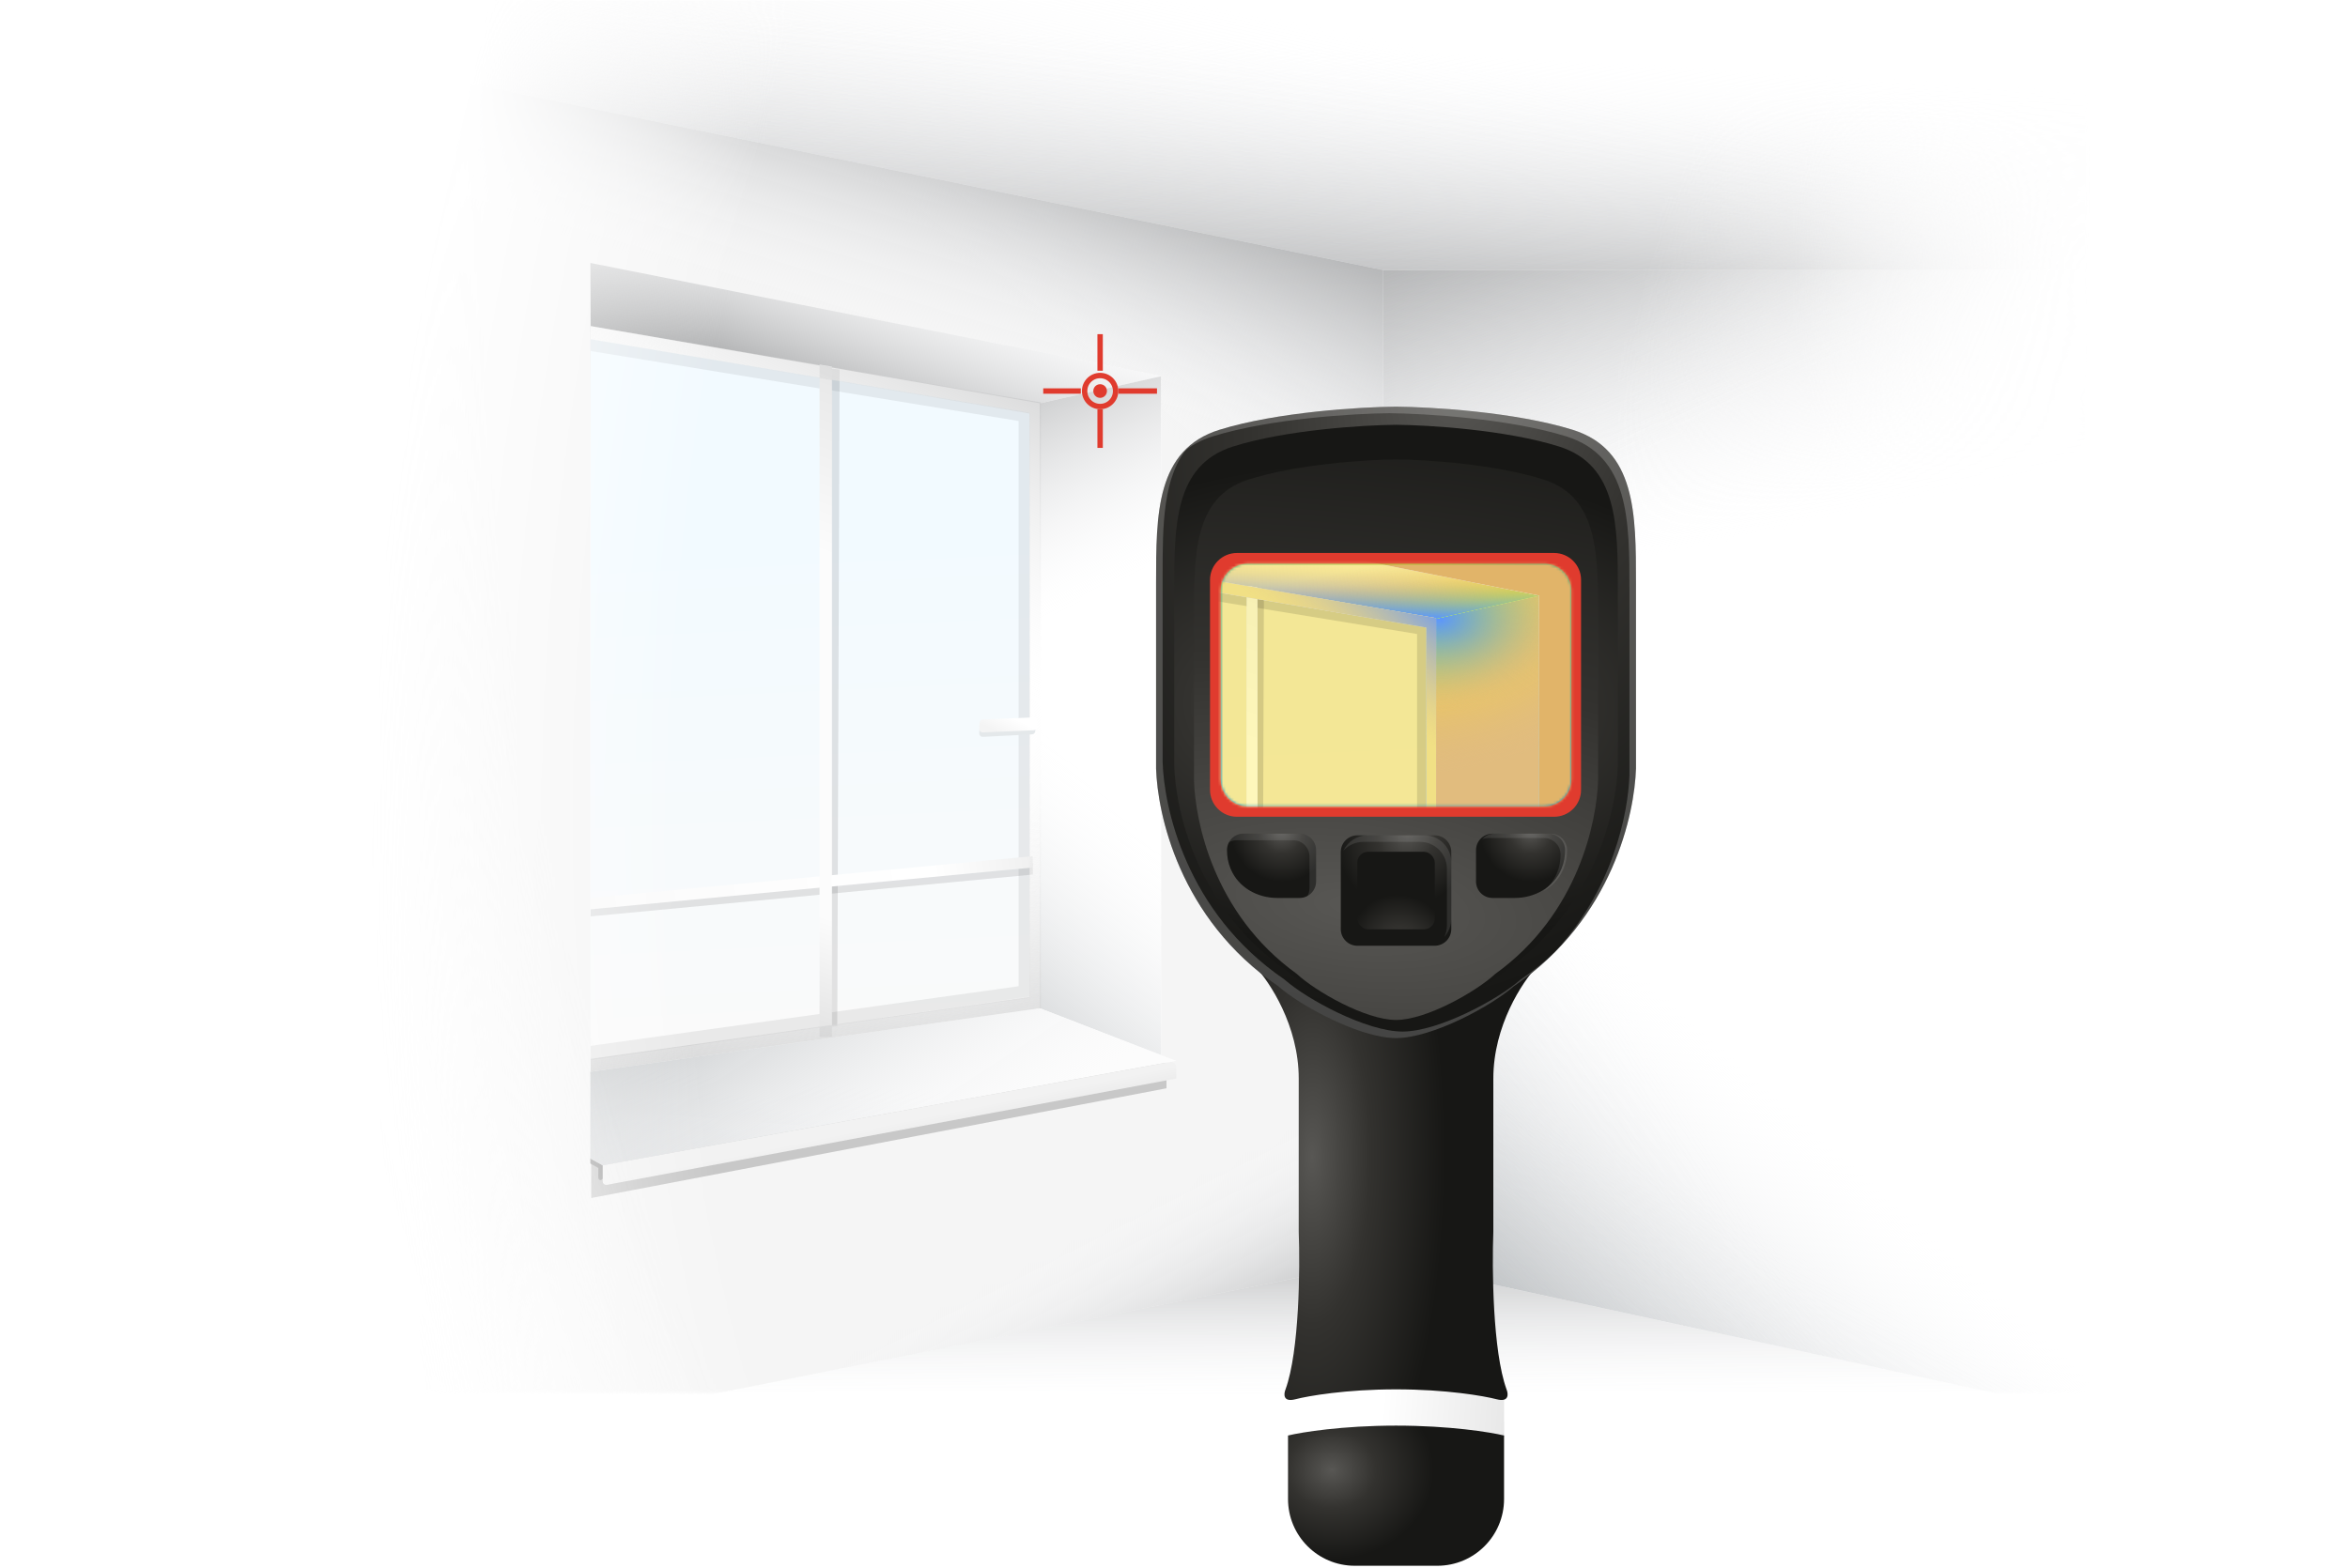 <?xml version="1.0" encoding="UTF-8"?> <svg xmlns="http://www.w3.org/2000/svg" width="861" height="575" viewBox="0 0 861 575" fill="none"> <mask id="mask0_245_96" style="mask-type:alpha" maskUnits="userSpaceOnUse" x="0" y="0" width="861" height="575"> <rect width="860.393" height="574.325" fill="url(#paint0_radial_245_96)"></rect> </mask> <g mask="url(#mask0_245_96)"> <mask id="mask1_245_96" style="mask-type:alpha" maskUnits="userSpaceOnUse" x="0" y="0" width="766" height="511"> <path d="M0 0H765.279V510.835H0V0Z" fill="url(#paint1_radial_245_96)"></path> </mask> <g mask="url(#mask1_245_96)"> <path d="M381.299 369.839V147.933L425.853 137.984V387.141L381.299 369.839Z" fill="url(#paint2_linear_245_96)"></path> <path d="M381.299 369.839V147.933L425.853 137.984V387.141L381.299 369.839Z" fill="url(#paint3_linear_245_96)"></path> <path d="M381.299 369.839V147.933L425.853 137.984V387.141L381.299 369.839Z" fill="url(#paint4_linear_245_96)"></path> <path d="M172.372 112.03L381.3 147.933L425.854 137.984L216.061 95.16L172.372 112.03Z" fill="url(#paint5_linear_245_96)"></path> <path d="M176.264 394.684V117.658L377.511 151.335V365.518L176.264 394.684Z" fill="url(#paint6_linear_245_96)"></path> <path opacity="0.1" fill-rule="evenodd" clip-rule="evenodd" d="M303.136 376.836L303.666 135.128L307.869 135.542L307.029 376.422L303.136 376.836Z" fill="black"></path> <path opacity="0.07" fill-rule="evenodd" clip-rule="evenodd" d="M377.665 151.599V365.945L176.264 394.495V117.654L377.665 151.599ZM180.427 122.844V388.648L373.513 361.757V154.422L180.427 122.844Z" fill="black"></path> <path opacity="0.1" fill-rule="evenodd" clip-rule="evenodd" d="M378.753 320.786L175.833 339.993L175.785 335.84L378.705 316.634L378.753 320.786Z" fill="black"></path> <path fill-rule="evenodd" clip-rule="evenodd" d="M378.753 318.19L175.833 337.397L175.785 333.245L378.705 314.038L378.753 318.19Z" fill="url(#paint7_linear_245_96)"></path> <path fill-rule="evenodd" clip-rule="evenodd" d="M300.527 380.367V133.712L305.07 134.47V380.367H300.527Z" fill="url(#paint8_linear_245_96)"></path> <path fill-rule="evenodd" clip-rule="evenodd" d="M381.664 147.601V369.931L172.113 400.643L172.113 112.031L381.664 147.601ZM176.265 117.746V394.063L377.512 365.747V151.673L176.265 117.746Z" fill="url(#paint9_linear_245_96)"></path> <path fill-rule="evenodd" clip-rule="evenodd" d="M381.664 147.601V369.931L172.113 400.643L172.113 112.031L381.664 147.601ZM176.265 117.746V394.063L377.512 365.747V151.673L176.265 117.746Z" fill="url(#paint10_linear_245_96)"></path> <path fill-rule="evenodd" clip-rule="evenodd" d="M381.664 147.601V369.931L172.113 400.643L172.113 112.031L381.664 147.601ZM176.265 117.746V394.063L377.512 365.747V151.673L176.265 117.746Z" fill="url(#paint11_linear_245_96)"></path> <path d="M172.372 400.983V112.463L216.493 99.054V419.584L172.372 400.983Z" fill="white"></path> <path d="M172.372 400.983V112.463L216.493 99.054V419.584L172.372 400.983Z" fill="url(#paint12_linear_245_96)"></path> <path d="M172.372 400.983V112.463L216.493 99.054V419.584L172.372 400.983Z" fill="url(#paint13_linear_245_96)"></path> <path d="M172.372 400.983V112.463L216.493 99.054V419.584L172.372 400.983Z" fill="url(#paint14_linear_245_96)"></path> <path fill-rule="evenodd" clip-rule="evenodd" d="M507.176 462.408V370.272V99.054L-9.738 -6.492V565.358L507.176 462.408ZM425.802 137.931L216.493 96.459V426.453L425.802 389.454V137.931Z" fill="#F5F5F5"></path> <path fill-rule="evenodd" clip-rule="evenodd" d="M507.176 462.408V370.272V99.054L-9.738 -6.492V565.358L507.176 462.408ZM425.802 137.931L216.493 96.459V426.453L425.802 389.454V137.931Z" fill="url(#paint15_linear_245_96)"></path> <path fill-rule="evenodd" clip-rule="evenodd" d="M507.176 462.408V370.272V99.054L-9.738 -6.492V565.358L507.176 462.408ZM425.802 137.931L216.493 96.459V426.453L425.802 389.454V137.931Z" fill="url(#paint16_linear_245_96)"></path> <path fill-rule="evenodd" clip-rule="evenodd" d="M507.176 462.408V370.272V99.054L-9.738 -6.492V565.358L507.176 462.408ZM425.802 137.931L216.493 96.459V426.453L425.802 389.454V137.931Z" fill="url(#paint17_linear_245_96)"></path> <g filter="url(#filter0_f_245_96)"> <path d="M216.796 424.829L427.751 388.155V399.19L216.796 439.433V424.829Z" fill="#C8C8C8"></path> </g> <path d="M216.472 424.829V426.776L219.393 428.399V431.644V431.644C219.393 434.105 222.112 432.447 221.879 429.997L221.665 427.75L216.472 424.829Z" fill="#9A9A9A"></path> <path d="M221.017 427.425L429.027 389.547C430.222 389.329 431.323 390.247 431.323 391.463V395.62L222.554 434.603C221.755 434.752 221.017 434.139 221.017 433.327V427.425Z" fill="url(#paint18_linear_245_96)"></path> <path fill-rule="evenodd" clip-rule="evenodd" d="M216.472 393.144L381.301 369.838L431.322 389.129L221.016 427.425L216.472 424.938V393.144Z" fill="#FCFCFC"></path> <path fill-rule="evenodd" clip-rule="evenodd" d="M216.472 393.144L381.301 369.838L431.322 389.129L221.016 427.425L216.472 424.938V393.144Z" fill="url(#paint19_linear_245_96)"></path> <path fill-rule="evenodd" clip-rule="evenodd" d="M216.472 393.144L381.301 369.838L431.322 389.129L221.016 427.425L216.472 424.938V393.144Z" fill="url(#paint20_linear_245_96)"></path> <path d="M507.233 462.408V99.054H980.459V564.925L507.233 462.408Z" fill="url(#paint21_linear_245_96)"></path> <path d="M507.233 462.408V99.054H980.459V564.925L507.233 462.408Z" fill="url(#paint22_linear_245_96)" fill-opacity="0.6"></path> <path d="M507.233 462.408V99.054H980.459V564.925L507.233 462.408Z" fill="url(#paint23_linear_245_96)"></path> <path d="M507.233 462.408V99.054H980.459V564.925L507.233 462.408Z" fill="url(#paint24_linear_245_96)"></path> <path d="M507.233 462.408V99.054H980.459V564.925L507.233 462.408Z" fill="url(#paint25_linear_245_96)" fill-opacity="0.5"></path> <path d="M507.176 462.408L-9.738 565.358L980.401 564.926L507.176 462.408Z" fill="url(#paint26_linear_245_96)"></path> <path d="M-9.738 -6.492L507.176 99.054H980.401V-6.492H-9.738Z" fill="url(#paint27_linear_245_96)" fill-opacity="0.5"></path> <path d="M-9.738 -6.492L507.176 99.054H980.401V-6.492H-9.738Z" fill="url(#paint28_linear_245_96)"></path> <path d="M360.479 265.341L378.437 264.442C379.215 264.403 379.852 265.053 379.797 265.83L379.631 268.172C379.584 268.827 379.056 269.344 378.401 269.377L360.443 270.277C359.665 270.316 359.028 269.665 359.083 268.888L359.249 266.546C359.295 265.891 359.823 265.374 360.479 265.341Z" fill="#E4E8EA"></path> <path d="M360.457 263.909L379.116 263.138C379.89 263.106 380.519 263.755 380.464 264.527L380.313 266.669C380.266 267.328 379.732 267.847 379.071 267.874L360.412 268.645C359.639 268.677 359.009 268.029 359.064 267.256L359.216 265.114C359.262 264.455 359.797 263.936 360.457 263.909Z" fill="url(#paint29_linear_245_96)"></path> </g> </g> <rect x="472.31" y="509.013" width="79.22" height="18.142" fill="url(#paint30_linear_245_96)"></rect> <path d="M511.92 522.922C492.18 522.922 477.288 525.341 472.31 526.55V549.854C472.31 563.369 483.266 574.325 496.78 574.325H527.06C540.575 574.325 551.53 563.369 551.53 549.854V526.55C546.552 525.341 531.66 522.922 511.92 522.922Z" fill="url(#paint31_radial_245_96)"></path> <path d="M476.238 395.593C476.238 376.241 465.554 360.115 460.212 354.471H511.917H563.622C558.28 360.115 547.597 376.241 547.597 395.593V451.865C547.093 465.27 547.355 495.588 552.435 509.618C553.14 511.331 553.402 514.455 548.806 513.246C544.17 512.037 530.301 509.618 511.917 509.618C493.533 509.618 479.665 512.037 475.028 513.246C470.432 514.455 470.694 511.331 471.4 509.618C476.48 495.588 476.742 465.27 476.238 451.865V395.593Z" fill="url(#paint32_radial_245_96)"></path> <path d="M447.211 157.63C468.255 151.098 499.117 149.264 511.917 149.163C524.717 149.264 555.579 151.098 576.624 157.63C599.906 164.855 599.906 188.471 599.906 213.87V281.903C599.402 298.13 591.682 336.813 555.156 361.728C547.093 368.884 525.221 380.777 511.917 380.777C498.613 380.777 476.742 368.884 468.679 361.728C432.153 336.813 424.432 298.13 423.928 281.903V213.87C423.928 188.471 423.928 164.855 447.211 157.63Z" fill="url(#paint33_radial_245_96)"></path> <path opacity="0.2" fill-rule="evenodd" clip-rule="evenodd" d="M435.916 163.755C423.927 174.3 423.927 193.513 423.927 213.871V281.903C424.431 298.13 432.151 336.813 468.677 361.728C476.74 368.884 498.612 380.777 511.916 380.777C525.22 380.777 547.091 368.884 555.154 361.728C561.232 357.583 566.512 353.056 571.094 348.315C567.092 352.185 562.597 355.889 557.552 359.33C549.489 366.486 527.618 378.379 514.314 378.379C501.009 378.379 479.138 366.486 471.075 359.33C434.549 334.415 426.829 295.732 426.325 279.505V211.472C426.325 192.573 426.325 174.662 435.916 163.755Z" fill="white"></path> <path opacity="0.2" fill-rule="evenodd" clip-rule="evenodd" d="M511.917 149.163C499.117 149.264 468.256 151.098 447.211 157.63C441.252 159.479 436.818 162.402 433.52 166.153C436.488 163.542 440.192 161.462 444.813 160.028C465.858 153.497 496.719 151.663 509.519 151.562C522.32 151.663 553.181 153.497 574.226 160.028C597.508 167.254 597.508 190.87 597.508 216.269V284.301C597.088 297.828 591.653 326.96 568.698 350.713C593.677 326.557 599.472 295.889 599.906 281.903V213.87C599.906 188.471 599.906 164.855 576.624 157.63C555.579 151.098 524.718 149.264 511.917 149.163Z" fill="white"></path> <path d="M452.104 163.796C471.557 157.64 500.086 155.911 511.918 155.816C523.751 155.911 552.279 157.64 571.733 163.796C593.255 170.606 593.255 192.865 593.255 216.805V280.93C592.79 296.225 585.653 332.686 551.888 356.17C544.435 362.915 524.217 374.125 511.918 374.125C499.62 374.125 479.402 362.915 471.949 356.17C438.184 332.686 431.047 296.225 430.582 280.93V216.805C430.582 192.865 430.582 170.606 452.104 163.796Z" fill="url(#paint34_radial_245_96)"></path> <path d="M457.443 176.031C475.161 170.233 501.144 168.604 511.921 168.515C522.698 168.604 548.681 170.233 566.399 176.031C586.001 182.445 586.001 203.41 586.001 225.957V286.351C585.577 300.757 579.077 335.097 548.325 357.214C541.536 363.567 523.122 374.125 511.921 374.125C500.72 374.125 482.306 363.567 475.517 357.214C444.765 335.097 438.265 300.757 437.841 286.351V225.957C437.841 203.41 437.841 182.445 457.443 176.031Z" fill="url(#paint35_radial_245_96)"></path> <path d="M443.702 212.72C443.702 207.261 448.127 202.835 453.587 202.835H569.882C575.341 202.835 579.767 207.261 579.767 212.72V289.707C579.767 295.167 575.341 299.592 569.882 299.592H453.587C448.127 299.592 443.702 295.167 443.702 289.707V212.72Z" fill="#E03B2E"></path> <path d="M447.656 216.674C447.656 211.215 452.081 206.789 457.541 206.789H566.295C571.754 206.789 576.18 211.215 576.18 216.674V285.882C576.18 291.342 571.754 295.767 566.295 295.767H457.541C452.081 295.767 447.656 291.342 447.656 285.882V216.674Z" fill="url(#paint36_radial_245_96)"></path> <path d="M468.126 275.714L462.87 275.714L462.87 276.703L468.126 276.703L468.126 275.714ZM457.754 275.714H452.637V276.703H457.754V275.714ZM459.887 268.464V273.442H460.875V268.464H459.887ZM459.887 278.698V283.953H460.875V278.698H459.887Z" fill="white"></path> <circle cx="460.38" cy="276.209" r="2.272" stroke="white" stroke-width="0.989"></circle> <path d="M468.365 329.375C461.043 329.375 454.124 325.517 451.298 318.762C451.27 318.694 451.242 318.627 451.214 318.559C450.33 316.432 449.935 314.14 449.935 311.837C449.935 308.498 452.642 305.79 455.982 305.79H476.543C479.883 305.79 482.59 308.498 482.59 311.837V323.327C482.59 326.667 479.883 329.375 476.543 329.375H468.365Z" fill="url(#paint37_radial_245_96)"></path> <path opacity="0.1" fill-rule="evenodd" clip-rule="evenodd" d="M479.45 328.631C479.923 327.769 480.192 326.779 480.192 325.726V314.236C480.192 310.896 477.485 308.188 474.145 308.188H453.584C452.53 308.188 451.539 308.458 450.677 308.932C451.704 307.059 453.695 305.79 455.982 305.79H476.543C479.883 305.79 482.59 308.497 482.59 311.837V323.327C482.59 325.613 481.322 327.603 479.45 328.631Z" fill="white"></path> <path d="M491.661 312.512C491.661 309.133 494.4 306.395 497.778 306.395H526.06C529.439 306.395 532.178 309.133 532.178 312.512V340.794C532.178 344.173 529.439 346.912 526.06 346.912H497.778C494.4 346.912 491.661 344.173 491.661 340.794V312.512Z" fill="url(#paint38_radial_245_96)"></path> <path opacity="0.1" fill-rule="evenodd" clip-rule="evenodd" d="M492.604 312.06C494.414 310.054 497.034 308.793 499.948 308.793H520.695C526.154 308.793 530.58 313.218 530.58 318.678V339.425C530.58 340.934 530.242 342.364 529.637 343.644C531.217 341.892 532.179 339.571 532.179 337.026V316.279C532.179 310.82 527.753 306.394 522.294 306.394H501.547C497.596 306.394 494.187 308.711 492.604 312.06Z" fill="white"></path> <rect x="497.708" y="312.442" width="28.423" height="28.423" rx="3.954" fill="url(#paint39_radial_245_96)"></rect> <path d="M555.473 329.375C562.795 329.375 569.715 325.517 572.54 318.762C572.568 318.695 572.596 318.627 572.624 318.559C573.508 316.433 573.904 314.141 573.904 311.838C573.904 308.498 571.196 305.79 567.856 305.79H547.295C543.956 305.79 541.248 308.498 541.248 311.838V323.328C541.248 326.667 543.956 329.375 547.295 329.375H555.473Z" fill="url(#paint40_radial_245_96)"></path> <path opacity="0.1" fill-rule="evenodd" clip-rule="evenodd" d="M543.583 307.748C544.225 307.515 544.917 307.389 545.64 307.389H566.201C569.541 307.389 572.248 310.096 572.248 313.436C572.248 315.739 571.853 318.031 570.969 320.158L570.884 320.361C569.775 323.013 568.035 325.218 565.887 326.919C569.136 325.11 571.784 322.343 573.282 318.761L573.367 318.559C574.251 316.432 574.646 314.14 574.646 311.837C574.646 308.497 571.938 305.79 568.599 305.79H548.038C546.275 305.79 544.688 306.544 543.583 307.748Z" fill="white"></path> <mask id="mask2_245_96" style="mask-type:alpha" maskUnits="userSpaceOnUse" x="447" y="206" width="130" height="90"> <path d="M447.659 216.675C447.659 211.215 452.085 206.79 457.544 206.79H566.298C571.757 206.79 576.183 211.215 576.183 216.675V285.882C576.183 291.342 571.757 295.768 566.298 295.768H457.544C452.085 295.768 447.659 291.342 447.659 285.882V216.675Z" fill="url(#paint41_radial_245_96)"></path> </mask> <g mask="url(#mask2_245_96)"> <path d="M526.293 416.839V227.004L564.408 218.492V431.64L526.293 416.839Z" fill="#E1BC7E"></path> <path d="M526.293 416.839V227.004L564.408 218.492V431.64L526.293 416.839Z" fill="url(#paint42_linear_245_96)"></path> <path d="M526.293 416.839V227.004L564.408 218.492V431.64L526.293 416.839Z" fill="url(#paint43_linear_245_96)"></path> <path d="M526.293 416.839V227.004L564.408 218.492V431.64L526.293 416.839Z" fill="url(#paint44_radial_245_96)"></path> <path d="M526.293 416.839V227.004L564.408 218.492V431.64L526.293 416.839Z" fill="url(#paint45_radial_245_96)"></path> <path d="M526.293 416.839V227.004L564.408 218.492V431.64L526.293 416.839Z" fill="url(#paint46_radial_245_96)"></path> <path d="M347.562 196.29L526.296 227.004L564.411 218.493L384.937 181.858L347.562 196.29Z" fill="white"></path> <path d="M347.562 196.29L526.296 227.004L564.411 218.493L384.937 181.858L347.562 196.29Z" fill="#F5DD5E" fill-opacity="0.65"></path> <path d="M347.562 196.29L526.296 227.004L564.411 218.493L384.937 181.858L347.562 196.29Z" fill="url(#paint47_radial_245_96)"></path> <path d="M347.562 196.29L526.296 227.004L564.411 218.493L384.937 181.858L347.562 196.29Z" fill="url(#paint48_radial_245_96)"></path> <path d="M347.562 196.29L526.296 227.004L564.411 218.493L384.937 181.858L347.562 196.29Z" fill="url(#paint49_radial_245_96)"></path> <path d="M350.895 438.094V201.104L523.057 229.914V413.142L350.895 438.094Z" fill="url(#paint50_linear_245_96)"></path> <path d="M350.895 438.094V201.104L523.057 229.914V413.142L350.895 438.094Z" fill="#F5DD5E" fill-opacity="0.65"></path> <path opacity="0.13" fill-rule="evenodd" clip-rule="evenodd" d="M459.428 422.825L459.882 216.049L463.478 216.404L462.759 422.471L459.428 422.825Z" fill="black"></path> <path opacity="0.12" fill-rule="evenodd" clip-rule="evenodd" d="M523.189 230.14V413.508L350.895 437.931V201.1L523.189 230.14ZM354.456 205.541V432.93L519.637 409.925V232.554L354.456 205.541Z" fill="black"></path> <path fill-rule="evenodd" clip-rule="evenodd" d="M457.198 425.845V214.838L461.085 215.486V425.845H457.198Z" fill="url(#paint51_linear_245_96)"></path> <path fill-rule="evenodd" clip-rule="evenodd" d="M457.198 425.845V214.838L461.085 215.486V425.845H457.198Z" fill="#FFF599" fill-opacity="0.65"></path> <path fill-rule="evenodd" clip-rule="evenodd" d="M526.605 226.72V416.918L347.338 443.191L347.339 196.291L526.605 226.72ZM350.891 201.18V437.562L523.053 413.339V230.203L350.891 201.18Z" fill="#DADADA"></path> <path fill-rule="evenodd" clip-rule="evenodd" d="M526.605 226.72V416.918L347.338 443.191L347.339 196.291L526.605 226.72ZM350.891 201.18V437.562L523.053 413.339V230.203L350.891 201.18Z" fill="url(#paint52_linear_245_96)"></path> <path fill-rule="evenodd" clip-rule="evenodd" d="M526.605 226.72V416.918L347.338 443.191L347.339 196.291L526.605 226.72ZM350.891 201.18V437.562L523.053 413.339V230.203L350.891 201.18Z" fill="url(#paint53_linear_245_96)"></path> <path fill-rule="evenodd" clip-rule="evenodd" d="M526.605 226.72V416.918L347.338 443.191L347.339 196.291L526.605 226.72ZM350.891 201.18V437.562L523.053 413.339V230.203L350.891 201.18Z" fill="url(#paint54_linear_245_96)"></path> <path fill-rule="evenodd" clip-rule="evenodd" d="M526.605 226.72V416.918L347.338 443.191L347.339 196.291L526.605 226.72ZM350.891 201.18V437.562L523.053 413.339V230.203L350.891 201.18Z" fill="#F1E085"></path> <path fill-rule="evenodd" clip-rule="evenodd" d="M526.605 226.72V416.918L347.338 443.191L347.339 196.291L526.605 226.72ZM350.891 201.18V437.562L523.053 413.339V230.203L350.891 201.18Z" fill="url(#paint55_radial_245_96)"></path> <path fill-rule="evenodd" clip-rule="evenodd" d="M633.98 496.03V417.209V185.189L191.771 94.897V584.101L633.98 496.03ZM564.366 218.447L385.307 182.969V465.271L564.366 433.62V218.447Z" fill="#F5F5F5"></path> <path fill-rule="evenodd" clip-rule="evenodd" d="M633.98 496.03V417.209V185.189L191.771 94.897V584.101L633.98 496.03ZM564.366 218.447L385.307 182.969V465.271L564.366 433.62V218.447Z" fill="url(#paint56_linear_245_96)"></path> <path fill-rule="evenodd" clip-rule="evenodd" d="M633.98 496.03V417.209V185.189L191.771 94.897V584.101L633.98 496.03ZM564.366 218.447L385.307 182.969V465.271L564.366 433.62V218.447Z" fill="url(#paint57_linear_245_96)"></path> <path fill-rule="evenodd" clip-rule="evenodd" d="M633.98 496.03V417.209V185.189L191.771 94.897V584.101L633.98 496.03ZM564.366 218.447L385.307 182.969V465.271L564.366 433.62V218.447Z" fill="url(#paint58_linear_245_96)"></path> <path fill-rule="evenodd" clip-rule="evenodd" d="M633.98 496.03V417.209V185.189L191.771 94.897V584.101L633.98 496.03ZM564.366 218.447L385.307 182.969V465.271L564.366 433.62V218.447Z" fill="#E1B469"></path> </g> <path d="M424.266 142.444L410.113 142.444L410.113 144.421L424.266 144.421L424.266 142.444ZM396.333 142.444H382.553V144.421H396.333V142.444ZM402.421 122.575V135.983H404.398V122.575H402.421ZM402.421 150.136V164.289H404.398V150.136H402.421Z" fill="#E03B2E"></path> <circle cx="403.41" cy="143.432" r="5.686" stroke="#E03B2E" stroke-width="1.977"></circle> <circle cx="403.409" cy="143.432" r="2.503" fill="#E03B2E"></circle> <defs> <filter id="filter0_f_245_96" x="206.911" y="378.27" width="230.725" height="71.049" filterUnits="userSpaceOnUse" color-interpolation-filters="sRGB"> <feFlood flood-opacity="0" result="BackgroundImageFix"></feFlood> <feBlend mode="normal" in="SourceGraphic" in2="BackgroundImageFix" result="shape"></feBlend> <feGaussianBlur stdDeviation="4.943" result="effect1_foregroundBlur_245_96"></feGaussianBlur> </filter> <radialGradient id="paint0_radial_245_96" cx="0" cy="0" r="1" gradientUnits="userSpaceOnUse" gradientTransform="translate(770.632 145.953) rotate(-163.471) scale(610.499 868.818)"> <stop stop-color="white" stop-opacity="0"></stop> <stop offset="0.287" stop-color="#D9D9D9"></stop> <stop offset="0.819" stop-color="#D9D9D9"></stop> <stop offset="1" stop-color="#D9D9D9" stop-opacity="0"></stop> </radialGradient> <radialGradient id="paint1_radial_245_96" cx="0" cy="0" r="1" gradientUnits="userSpaceOnUse" gradientTransform="translate(765.279 101.258) rotate(176.364) scale(757.479 1077.99)"> <stop stop-color="white" stop-opacity="0"></stop> <stop offset="0.145" stop-color="#D9D9D9"></stop> <stop offset="0.777" stop-color="#D9D9D9"></stop> <stop offset="1" stop-color="#D9D9D9" stop-opacity="0"></stop> </radialGradient> <linearGradient id="paint2_linear_245_96" x1="508.81" y1="413.212" x2="500.765" y2="513.647" gradientUnits="userSpaceOnUse"> <stop stop-color="#F7F8FA" stop-opacity="0"></stop> <stop offset="1" stop-color="#93989B"></stop> </linearGradient> <linearGradient id="paint3_linear_245_96" x1="521.785" y1="411.395" x2="426.285" y2="503.934" gradientUnits="userSpaceOnUse"> <stop stop-color="#F7F8FA" stop-opacity="0"></stop> <stop offset="1" stop-color="#93989B"></stop> </linearGradient> <linearGradient id="paint4_linear_245_96" x1="561.678" y1="137.984" x2="513.481" y2="42.047" gradientUnits="userSpaceOnUse"> <stop stop-color="#F7F8FA" stop-opacity="0"></stop> <stop offset="0.972" stop-color="#A1A2A3"></stop> </linearGradient> <linearGradient id="paint5_linear_245_96" x1="412.445" y1="112.03" x2="384.468" y2="185.62" gradientUnits="userSpaceOnUse"> <stop stop-color="#F7F8FA" stop-opacity="0"></stop> <stop offset="0.972" stop-color="#A1A2A3"></stop> </linearGradient> <linearGradient id="paint6_linear_245_96" x1="325.44" y1="380.33" x2="316.969" y2="194.484" gradientUnits="userSpaceOnUse"> <stop stop-color="#FAFAFA"></stop> <stop offset="1" stop-color="#F2FAFF"></stop> </linearGradient> <linearGradient id="paint7_linear_245_96" x1="194" y1="340.425" x2="380.003" y2="311.876" gradientUnits="userSpaceOnUse"> <stop stop-color="#F9F9F9"></stop> <stop offset="0.466" stop-color="#FDFDFD"></stop> <stop offset="0.797" stop-color="white"></stop> <stop offset="1" stop-color="#EFEFEF"></stop> </linearGradient> <linearGradient id="paint8_linear_245_96" x1="289.437" y1="380.109" x2="367.984" y2="151.396" gradientUnits="userSpaceOnUse"> <stop stop-color="#E1E1E1"></stop> <stop offset="0.189" stop-color="#FCFCFC"></stop> <stop offset="0.709" stop-color="#FCFCFC"></stop> <stop offset="1" stop-color="#E6E6E6"></stop> </linearGradient> <linearGradient id="paint9_linear_245_96" x1="409.417" y1="88.24" x2="333.719" y2="238.34" gradientUnits="userSpaceOnUse"> <stop stop-color="#A1A2A3"></stop> <stop offset="1" stop-color="white" stop-opacity="0"></stop> </linearGradient> <linearGradient id="paint10_linear_245_96" x1="464.786" y1="418.719" x2="342.37" y2="280.731" gradientUnits="userSpaceOnUse"> <stop stop-color="#A1A2A3"></stop> <stop offset="1" stop-color="white" stop-opacity="0"></stop> </linearGradient> <linearGradient id="paint11_linear_245_96" x1="307.332" y1="468.031" x2="334.584" y2="285.489" gradientUnits="userSpaceOnUse"> <stop stop-color="#A1A2A3"></stop> <stop offset="1" stop-color="white" stop-opacity="0"></stop> </linearGradient> <linearGradient id="paint12_linear_245_96" x1="299.882" y1="413.645" x2="291.837" y2="514.08" gradientUnits="userSpaceOnUse"> <stop stop-color="#F7F8FA" stop-opacity="0"></stop> <stop offset="1" stop-color="#93989B"></stop> </linearGradient> <linearGradient id="paint13_linear_245_96" x1="312.859" y1="411.828" x2="209.573" y2="518.641" gradientUnits="userSpaceOnUse"> <stop stop-color="#F7F8FA" stop-opacity="0"></stop> <stop offset="1" stop-color="#93989B"></stop> </linearGradient> <linearGradient id="paint14_linear_245_96" x1="352.751" y1="138.417" x2="301.937" y2="31.671" gradientUnits="userSpaceOnUse"> <stop stop-color="#F7F8FA" stop-opacity="0"></stop> <stop offset="0.972" stop-color="#A1A2A3"></stop> </linearGradient> <linearGradient id="paint15_linear_245_96" x1="488.143" y1="209.358" x2="574.14" y2="105.051" gradientUnits="userSpaceOnUse"> <stop stop-color="#F7F8FA" stop-opacity="0"></stop> <stop offset="0.972" stop-color="#A1A2A3"></stop> </linearGradient> <linearGradient id="paint16_linear_245_96" x1="271.967" y1="516.676" x2="308.064" y2="587.34" gradientUnits="userSpaceOnUse"> <stop stop-color="#F7F8FA" stop-opacity="0"></stop> <stop offset="0.972" stop-color="#A1A2A3"></stop> </linearGradient> <linearGradient id="paint17_linear_245_96" x1="598.88" y1="203.735" x2="626.049" y2="112.338" gradientUnits="userSpaceOnUse"> <stop stop-color="#F7F8FA" stop-opacity="0"></stop> <stop offset="0.972" stop-color="#A1A2A3"></stop> </linearGradient> <linearGradient id="paint18_linear_245_96" x1="350.835" y1="445.6" x2="343.371" y2="408.926" gradientUnits="userSpaceOnUse"> <stop stop-color="#C4C4C4"></stop> <stop offset="1" stop-color="#F2F2F2"></stop> </linearGradient> <linearGradient id="paint19_linear_245_96" x1="508.811" y1="413.211" x2="500.766" y2="513.646" gradientUnits="userSpaceOnUse"> <stop stop-color="#F7F8FA" stop-opacity="0"></stop> <stop offset="1" stop-color="#93989B"></stop> </linearGradient> <linearGradient id="paint20_linear_245_96" x1="353.755" y1="427.101" x2="271.863" y2="301.06" gradientUnits="userSpaceOnUse"> <stop stop-color="#F7F8FA" stop-opacity="0"></stop> <stop offset="1" stop-color="#93989B"></stop> </linearGradient> <linearGradient id="paint21_linear_245_96" x1="756.401" y1="507.186" x2="608.624" y2="788.146" gradientUnits="userSpaceOnUse"> <stop stop-color="#F7F8FA" stop-opacity="0"></stop> <stop offset="1" stop-color="#93989B"></stop> </linearGradient> <linearGradient id="paint22_linear_245_96" x1="743.63" y1="466.684" x2="507.666" y2="617.698" gradientUnits="userSpaceOnUse"> <stop offset="0.247" stop-color="#F7F8FA" stop-opacity="0"></stop> <stop offset="1" stop-color="#93989B"></stop> </linearGradient> <linearGradient id="paint23_linear_245_96" x1="743.63" y1="484.928" x2="627.233" y2="614.462" gradientUnits="userSpaceOnUse"> <stop stop-color="#F7F8FA" stop-opacity="0"></stop> <stop offset="1" stop-color="#93989B"></stop> </linearGradient> <linearGradient id="paint24_linear_245_96" x1="743.846" y1="175.617" x2="711.98" y2="23.848" gradientUnits="userSpaceOnUse"> <stop stop-color="#F7F8FA" stop-opacity="0"></stop> <stop offset="0.972" stop-color="#A1A2A3"></stop> </linearGradient> <linearGradient id="paint25_linear_245_96" x1="718.757" y1="112.031" x2="667.942" y2="4.419" gradientUnits="userSpaceOnUse"> <stop stop-color="#F7F8FA" stop-opacity="0"></stop> <stop offset="0.972" stop-color="#A1A2A3"></stop> </linearGradient> <linearGradient id="paint26_linear_245_96" x1="729.577" y1="514.08" x2="729.446" y2="445.276" gradientUnits="userSpaceOnUse"> <stop stop-color="#F7F8FA" stop-opacity="0"></stop> <stop offset="0.972" stop-color="#A1A2A3"></stop> </linearGradient> <linearGradient id="paint27_linear_245_96" x1="561.918" y1="-6.568" x2="524.38" y2="168.768" gradientUnits="userSpaceOnUse"> <stop offset="0.179" stop-color="#F7F8FA" stop-opacity="0"></stop> <stop offset="0.972" stop-color="#A1A2A3"></stop> </linearGradient> <linearGradient id="paint28_linear_245_96" x1="502.443" y1="4.013" x2="495.021" y2="130.642" gradientUnits="userSpaceOnUse"> <stop offset="0.107" stop-color="#F7F8FA" stop-opacity="0"></stop> <stop offset="0.972" stop-color="#A1A2A3"></stop> </linearGradient> <linearGradient id="paint29_linear_245_96" x1="370.067" y1="262.699" x2="367.06" y2="269.048" gradientUnits="userSpaceOnUse"> <stop stop-color="white"></stop> <stop offset="1" stop-color="#F4F4F4"></stop> </linearGradient> <linearGradient id="paint30_linear_245_96" x1="506.53" y1="518.084" x2="551.53" y2="521.898" gradientUnits="userSpaceOnUse"> <stop stop-color="white"></stop> <stop offset="1" stop-color="#E8E8E8"></stop> <stop offset="1" stop-color="#DFDFDF"></stop> </linearGradient> <radialGradient id="paint31_radial_245_96" cx="0" cy="0" r="1" gradientUnits="userSpaceOnUse" gradientTransform="translate(488.332 539.176) rotate(90.818) scale(32.827 37.43)"> <stop stop-color="#585754"></stop> <stop offset="0.436" stop-color="#33322F"></stop> <stop offset="1" stop-color="#171715"></stop> </radialGradient> <radialGradient id="paint32_radial_245_96" cx="0" cy="0" r="1" gradientUnits="userSpaceOnUse" gradientTransform="translate(481.127 424.451) rotate(90.248) scale(141.316 48.864)"> <stop stop-color="#585754"></stop> <stop offset="0.436" stop-color="#33322F"></stop> <stop offset="1" stop-color="#171715"></stop> </radialGradient> <radialGradient id="paint33_radial_245_96" cx="0" cy="0" r="1" gradientUnits="userSpaceOnUse" gradientTransform="translate(535.879 138.152) rotate(106.912) scale(236.579 172.656)"> <stop stop-color="#585754"></stop> <stop offset="0.436" stop-color="#33322F"></stop> <stop offset="1" stop-color="#171715"></stop> </radialGradient> <radialGradient id="paint34_radial_245_96" cx="0" cy="0" r="1" gradientUnits="userSpaceOnUse" gradientTransform="translate(503.457 258.667) rotate(-88.823) scale(89.335 155.791)"> <stop stop-color="#585754"></stop> <stop offset="0.436" stop-color="#33322F"></stop> <stop offset="1" stop-color="#171715"></stop> </radialGradient> <radialGradient id="paint35_radial_245_96" cx="0" cy="0" r="1" gradientUnits="userSpaceOnUse" gradientTransform="translate(495.506 331.771) rotate(-83.361) scale(201.085 492.439)"> <stop stop-color="#585754"></stop> <stop offset="0.436" stop-color="#33322F"></stop> <stop offset="1" stop-color="#171715"></stop> </radialGradient> <radialGradient id="paint36_radial_245_96" cx="0" cy="0" r="1" gradientUnits="userSpaceOnUse" gradientTransform="translate(511.918 212.592) rotate(90) scale(83.175 100.547)"> <stop stop-color="#99C600"></stop> <stop offset="1" stop-color="#0287C2"></stop> </radialGradient> <radialGradient id="paint37_radial_245_96" cx="0" cy="0" r="1" gradientUnits="userSpaceOnUse" gradientTransform="translate(469.883 304.942) rotate(125.578) scale(18.385 18.667)"> <stop stop-color="#585754"></stop> <stop offset="0.436" stop-color="#33322F"></stop> <stop offset="1" stop-color="#171715"></stop> </radialGradient> <radialGradient id="paint38_radial_245_96" cx="0" cy="0" r="1" gradientUnits="userSpaceOnUse" gradientTransform="translate(516.411 304.938) rotate(117.323) scale(28.914 25.299)"> <stop stop-color="#585754"></stop> <stop offset="0.436" stop-color="#33322F"></stop> <stop offset="1" stop-color="#171715"></stop> </radialGradient> <radialGradient id="paint39_radial_245_96" cx="0" cy="0" r="1" gradientUnits="userSpaceOnUse" gradientTransform="translate(514.163 349.817) rotate(-112.411) scale(22.042 19.286)"> <stop stop-color="#585754"></stop> <stop offset="0.436" stop-color="#33322F"></stop> <stop offset="1" stop-color="#171715"></stop> </radialGradient> <radialGradient id="paint40_radial_245_96" cx="0" cy="0" r="1" gradientUnits="userSpaceOnUse" gradientTransform="translate(561.196 304.943) rotate(125.578) scale(18.385 18.667)"> <stop stop-color="#585754"></stop> <stop offset="0.436" stop-color="#33322F"></stop> <stop offset="1" stop-color="#171715"></stop> </radialGradient> <radialGradient id="paint41_radial_245_96" cx="0" cy="0" r="1" gradientUnits="userSpaceOnUse" gradientTransform="translate(511.921 212.592) rotate(90) scale(83.175 100.547)"> <stop stop-color="#99C600"></stop> <stop offset="1" stop-color="#0287C2"></stop> </radialGradient> <linearGradient id="paint42_linear_245_96" x1="635.376" y1="453.943" x2="628.494" y2="539.863" gradientUnits="userSpaceOnUse"> <stop stop-color="#F7F8FA" stop-opacity="0"></stop> <stop offset="1" stop-color="#93989B"></stop> </linearGradient> <linearGradient id="paint43_linear_245_96" x1="646.476" y1="452.389" x2="564.778" y2="531.553" gradientUnits="userSpaceOnUse"> <stop stop-color="#F7F8FA" stop-opacity="0"></stop> <stop offset="1" stop-color="#93989B"></stop> </linearGradient> <radialGradient id="paint44_radial_245_96" cx="0" cy="0" r="1" gradientUnits="userSpaceOnUse" gradientTransform="translate(525.887 226.369) rotate(81.151) scale(58.525 88.645)"> <stop offset="0.064" stop-color="#FFDE27"></stop> <stop offset="0.972" stop-color="#E1BC7E" stop-opacity="0"></stop> </radialGradient> <radialGradient id="paint45_radial_245_96" cx="0" cy="0" r="1" gradientUnits="userSpaceOnUse" gradientTransform="translate(525.887 226.369) rotate(77.387) scale(34.441 52.166)"> <stop offset="0.064" stop-color="#5FFF27"></stop> <stop offset="0.972" stop-color="#E1BC7E" stop-opacity="0"></stop> </radialGradient> <radialGradient id="paint46_radial_245_96" cx="0" cy="0" r="1" gradientUnits="userSpaceOnUse" gradientTransform="translate(527.5 226.825) rotate(92.419) scale(35.532 53.819)"> <stop stop-color="#5C95FF"></stop> <stop offset="0.972" stop-color="#E1BC7E" stop-opacity="0"></stop> </radialGradient> <radialGradient id="paint47_radial_245_96" cx="0" cy="0" r="1" gradientUnits="userSpaceOnUse" gradientTransform="translate(567.512 215.495) rotate(-100.175) scale(19.584 796.784)"> <stop stop-color="#FFDE27"></stop> <stop offset="0.972" stop-color="#E1BC7E" stop-opacity="0"></stop> </radialGradient> <radialGradient id="paint48_radial_245_96" cx="0" cy="0" r="1" gradientUnits="userSpaceOnUse" gradientTransform="translate(565.041 224.886) rotate(-93.691) scale(15.354 624.675)"> <stop stop-color="#5FFF27"></stop> <stop offset="0.972" stop-color="#E1BC7E" stop-opacity="0"></stop> </radialGradient> <radialGradient id="paint49_radial_245_96" cx="0" cy="0" r="1" gradientUnits="userSpaceOnUse" gradientTransform="translate(530.937 227.357) rotate(-86.82) scale(17.821 725.04)"> <stop stop-color="#5C95FF"></stop> <stop offset="0.972" stop-color="#E1BC7E" stop-opacity="0"></stop> </radialGradient> <linearGradient id="paint50_linear_245_96" x1="478.511" y1="425.814" x2="471.265" y2="266.827" gradientUnits="userSpaceOnUse"> <stop stop-color="#FAFAFA"></stop> <stop offset="1" stop-color="#F2FAFF"></stop> </linearGradient> <linearGradient id="paint51_linear_245_96" x1="447.712" y1="425.625" x2="514.906" y2="229.966" gradientUnits="userSpaceOnUse"> <stop stop-color="#E1E1E1"></stop> <stop offset="0.189" stop-color="#FCFCFC"></stop> <stop offset="0.709" stop-color="#FCFCFC"></stop> <stop offset="1" stop-color="#E6E6E6"></stop> </linearGradient> <linearGradient id="paint52_linear_245_96" x1="550.347" y1="175.938" x2="485.588" y2="304.345" gradientUnits="userSpaceOnUse"> <stop stop-color="#A1A2A3"></stop> <stop offset="1" stop-color="white" stop-opacity="0"></stop> </linearGradient> <linearGradient id="paint53_linear_245_96" x1="597.713" y1="458.655" x2="492.989" y2="340.61" gradientUnits="userSpaceOnUse"> <stop stop-color="#A1A2A3"></stop> <stop offset="1" stop-color="white" stop-opacity="0"></stop> </linearGradient> <linearGradient id="paint54_linear_245_96" x1="463.015" y1="500.841" x2="486.328" y2="344.68" gradientUnits="userSpaceOnUse"> <stop stop-color="#A1A2A3"></stop> <stop offset="1" stop-color="white" stop-opacity="0"></stop> </linearGradient> <radialGradient id="paint55_radial_245_96" cx="0" cy="0" r="1" gradientUnits="userSpaceOnUse" gradientTransform="translate(533 223.825) rotate(128.891) scale(45.179 278.034)"> <stop stop-color="#5C95FF"></stop> <stop offset="0.972" stop-color="#E1BC7E" stop-opacity="0"></stop> </radialGradient> <linearGradient id="paint56_linear_245_96" x1="617.697" y1="279.551" x2="691.265" y2="190.319" gradientUnits="userSpaceOnUse"> <stop stop-color="#F7F8FA" stop-opacity="0"></stop> <stop offset="0.972" stop-color="#A1A2A3"></stop> </linearGradient> <linearGradient id="paint57_linear_245_96" x1="432.764" y1="542.455" x2="463.644" y2="602.906" gradientUnits="userSpaceOnUse"> <stop stop-color="#F7F8FA" stop-opacity="0"></stop> <stop offset="0.972" stop-color="#A1A2A3"></stop> </linearGradient> <linearGradient id="paint58_linear_245_96" x1="712.43" y1="274.741" x2="735.672" y2="196.553" gradientUnits="userSpaceOnUse"> <stop stop-color="#F7F8FA" stop-opacity="0"></stop> <stop offset="0.972" stop-color="#A1A2A3"></stop> </linearGradient> </defs> </svg> 